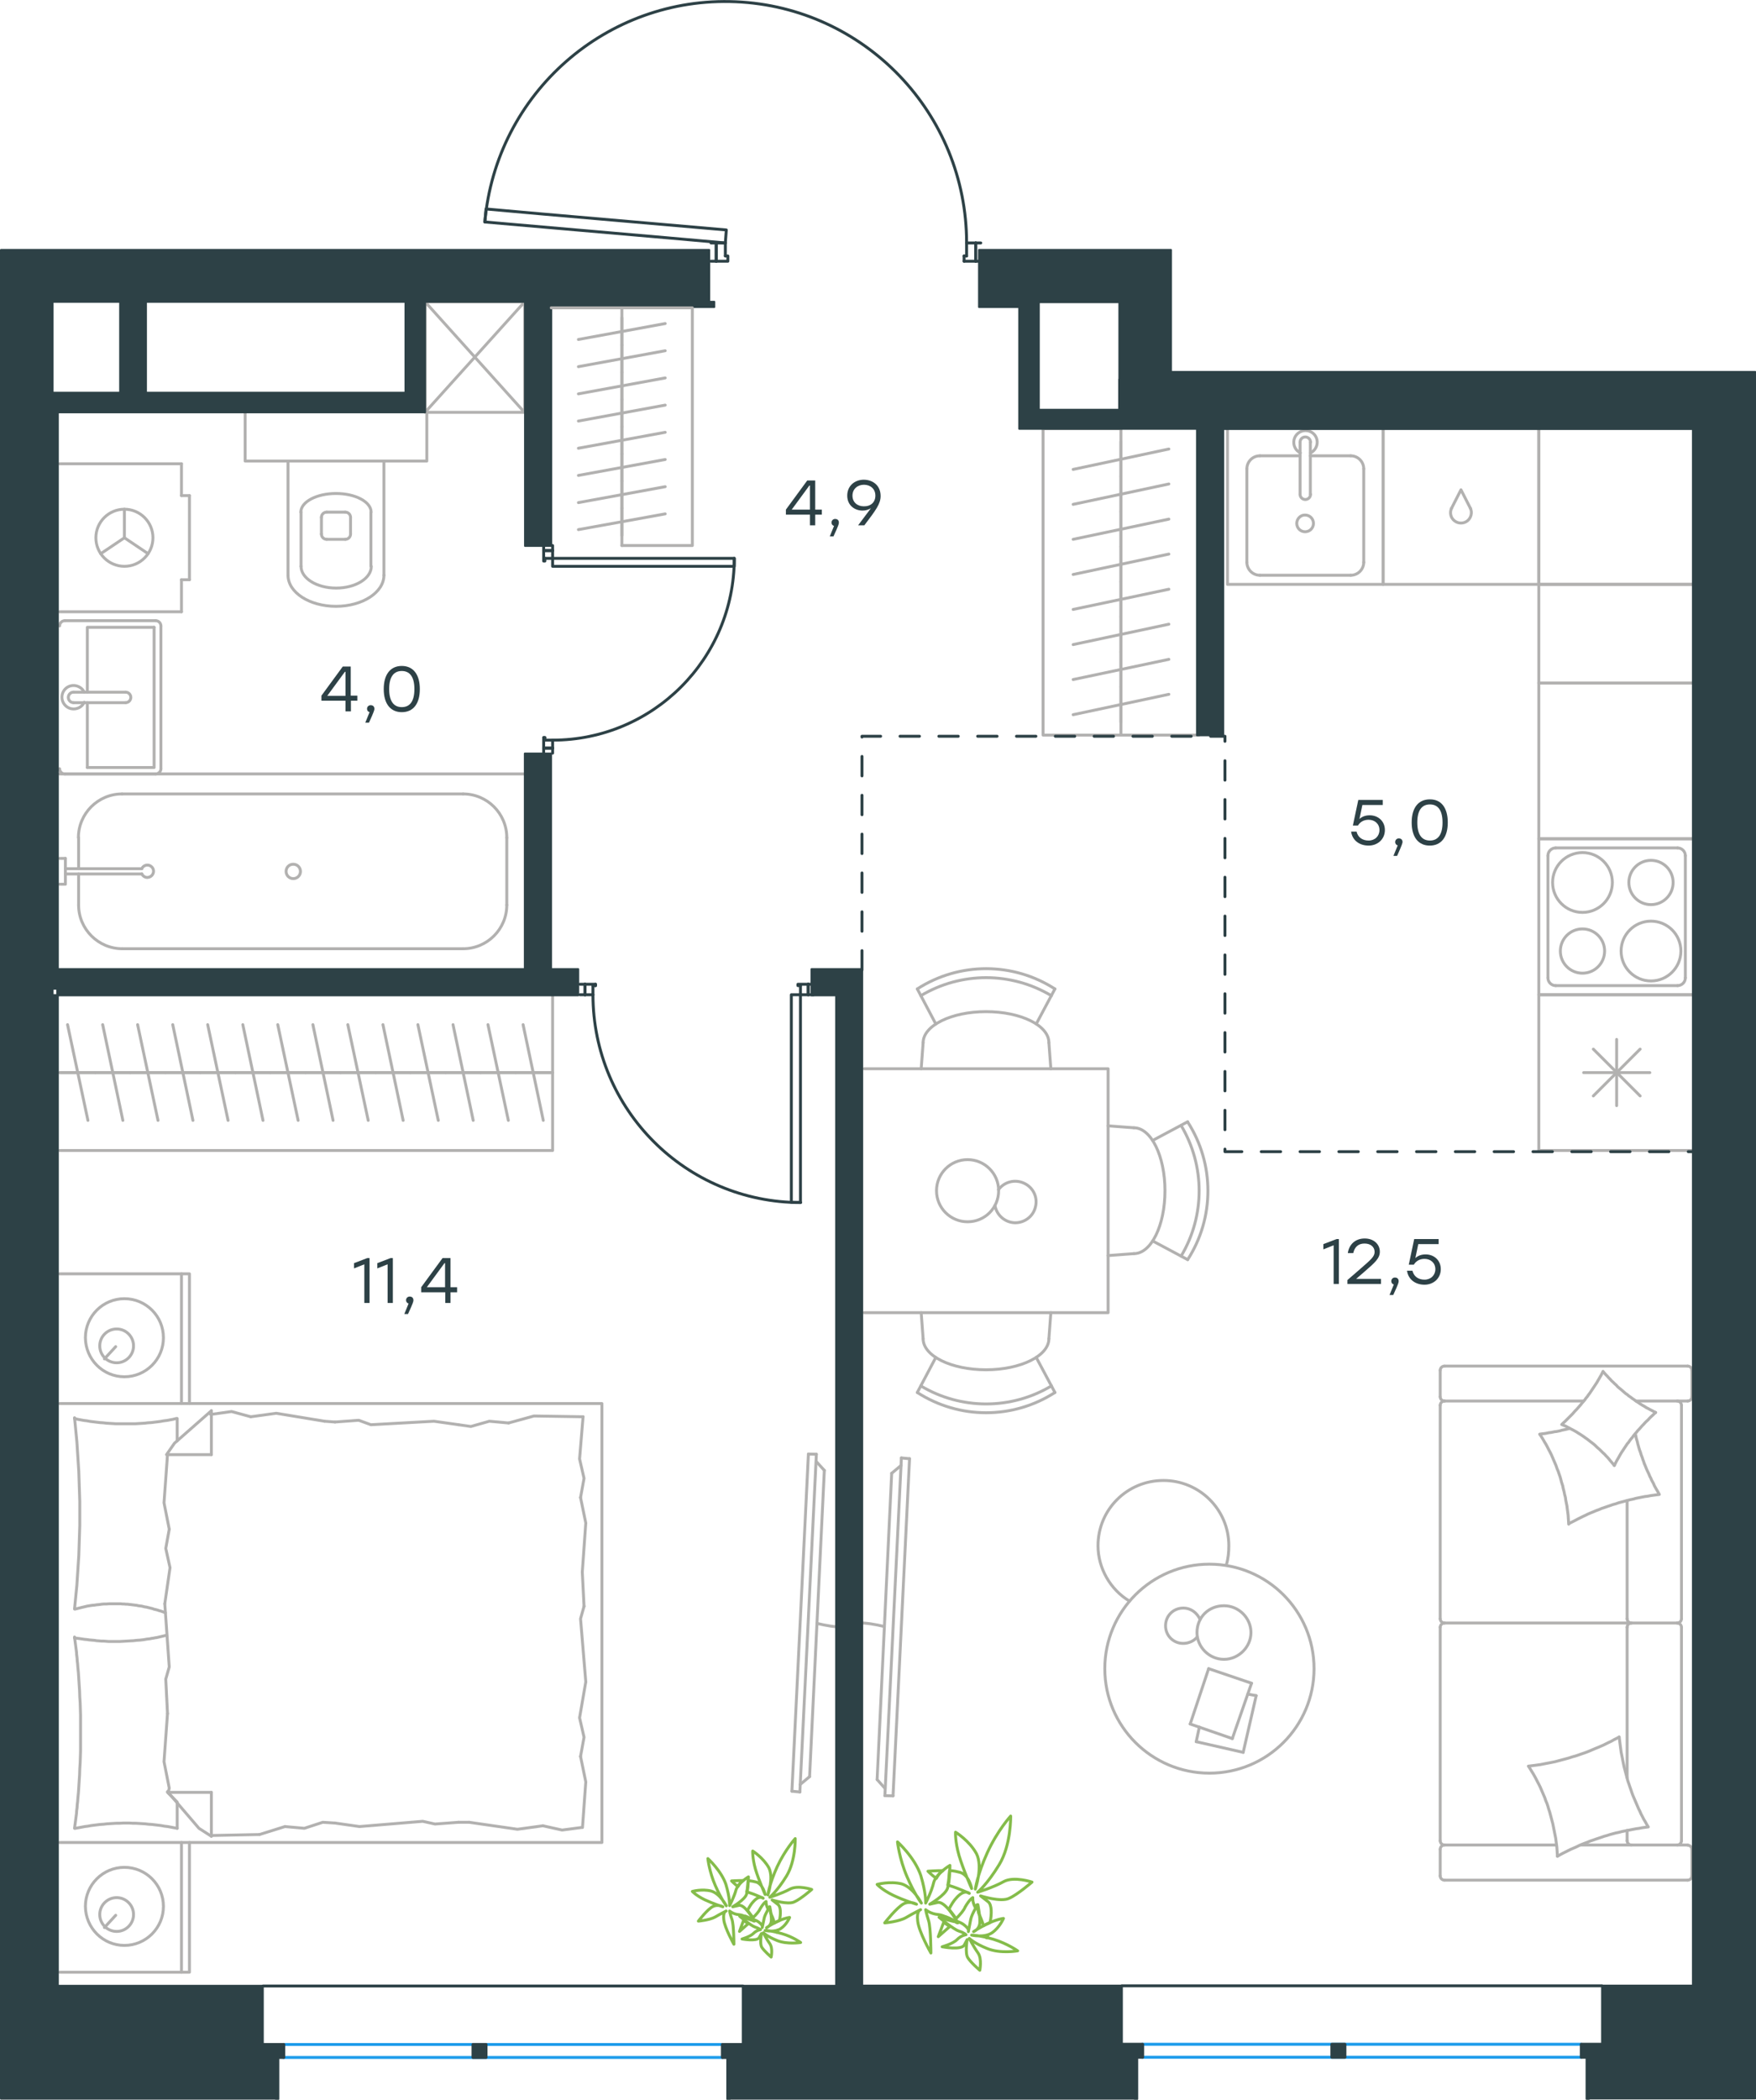 <?xml version="1.0" encoding="utf-8"?>
<!-- Generator: Adobe Illustrator 26.5.0, SVG Export Plug-In . SVG Version: 6.00 Build 0)  -->
<svg version="1.1" id="Слой_1" xmlns="http://www.w3.org/2000/svg" xmlns:xlink="http://www.w3.org/1999/xlink" x="0px" y="0px"
	 viewBox="0 0 904.7 1081.2" style="enable-background:new 0 0 904.7 1081.2;" xml:space="preserve">
<style type="text/css">
	.st0{fill:none;stroke:#B2B1B0;stroke-width:1.5;stroke-linecap:round;stroke-linejoin:round;stroke-miterlimit:22.926;}
	.st1{fill:none;stroke:#2D4146;stroke-width:1.5;stroke-linecap:round;stroke-linejoin:round;stroke-miterlimit:22.926;}
	
		.st2{fill:none;stroke:#2D4146;stroke-width:1.5;stroke-linecap:round;stroke-linejoin:round;stroke-miterlimit:22.926;stroke-dasharray:10,10,0,0,0,0;}
	.st3{fill:none;stroke:#1D9CEB;stroke-width:1.5;stroke-linecap:round;stroke-linejoin:round;stroke-miterlimit:22.926;}
	
		.st4{fill-rule:evenodd;clip-rule:evenodd;fill:#2D4146;stroke:#2D4146;stroke-linecap:round;stroke-linejoin:round;stroke-miterlimit:10;}
	.st5{fill:#2D4146;}
	.st6{fill:none;stroke:#84BC4A;stroke-width:1.5;stroke-linecap:round;stroke-linejoin:round;stroke-miterlimit:22.926;}
</style>
<g>
	<path class="st0" d="M455.6,837.5c-4.6-1.1-9.2-1.9-13.7-1.9"/>
	<line class="st0" x1="464.4" y1="750.7" x2="455.9" y2="924.6"/>
	<line class="st0" x1="460.1" y1="924.7" x2="468.6" y2="751.1"/>
	<line class="st0" x1="468.6" y1="751.1" x2="464.4" y2="750.7"/>
	<line class="st0" x1="451.9" y1="916.3" x2="459.4" y2="758.6"/>
	<line class="st0" x1="456" y1="920.9" x2="451.9" y2="916.3"/>
	<line class="st0" x1="459.4" y1="758.6" x2="464.3" y2="754.5"/>
	<line class="st0" x1="460.1" y1="924.7" x2="455.9" y2="924.6"/>
</g>
<g>
	<path class="st0" d="M420.9,835.9c4.6,1.1,9.2,1.9,13.7,1.9"/>
	<line class="st0" x1="412.1" y1="922.7" x2="420.6" y2="748.8"/>
	<line class="st0" x1="416.5" y1="748.7" x2="408" y2="922.3"/>
	<line class="st0" x1="408" y1="922.3" x2="412.1" y2="922.7"/>
	<line class="st0" x1="424.7" y1="757.1" x2="417.1" y2="914.8"/>
	<line class="st0" x1="420.5" y1="752.5" x2="424.7" y2="757.1"/>
	<line class="st0" x1="417.1" y1="914.8" x2="412.2" y2="918.9"/>
	<line class="st0" x1="416.5" y1="748.7" x2="420.6" y2="748.8"/>
</g>
<polyline class="st0" points="792.8,220.7 792.8,300.9 873,300.9 "/>
<line class="st0" x1="649.1" y1="234.7" x2="669.8" y2="234.7"/>
<path class="st0" d="M668.1,269.5c0,2.4,1.9,4.3,4.3,4.3c2.4,0,4.3-1.9,4.3-4.3c0-2.4-1.9-4.3-4.3-4.3
	C670.1,265.1,668.1,267.1,668.1,269.5"/>
<path class="st0" d="M669.8,254.5c0,1.5,1.2,2.7,2.7,2.7c1.5,0,2.7-1.2,2.7-2.7"/>
<line class="st0" x1="669.8" y1="227.7" x2="669.8" y2="254.5"/>
<path class="st0" d="M675.2,227.7c0-1.5-1.2-2.7-2.7-2.7c-1.5,0-2.7,1.2-2.7,2.7"/>
<line class="st0" x1="675.1" y1="227.7" x2="675.1" y2="254.5"/>
<path class="st0" d="M675.2,233.2c2.5-1.2,3.9-4.1,3.3-6.8c-0.6-2.8-3.1-4.7-5.9-4.7c-2.8,0-5.3,2-5.9,4.7c-0.6,2.8,0.7,5.6,3.3,6.8
	"/>
<path class="st0" d="M649.1,234.7c-3.7,0-6.7,3-6.7,6.7"/>
<path class="st0" d="M702.6,241.4c0-3.7-3-6.7-6.7-6.7"/>
<path class="st0" d="M642.4,289.5c0,3.7,3,6.7,6.7,6.7"/>
<path class="st0" d="M695.9,296.2c3.7,0,6.7-3,6.7-6.7"/>
<line class="st0" x1="642.4" y1="241.4" x2="642.4" y2="289.6"/>
<line class="st0" x1="649.1" y1="296.2" x2="695.9" y2="296.2"/>
<line class="st0" x1="702.6" y1="289.6" x2="702.6" y2="241.4"/>
<line class="st0" x1="695.9" y1="234.7" x2="675.1" y2="234.7"/>
<polyline class="st0" points="632.4,220.7 632.4,300.9 712.6,300.9 712.6,220.7 "/>
<path class="st0" d="M747.8,261.8c-1,2.2-0.4,4.9,1.6,6.4c1.9,1.5,4.7,1.5,6.6,0c1.9-1.5,2.6-4.2,1.6-6.4"/>
<polyline class="st0" points="747.8,261.8 752.7,252.2 757.6,261.8 "/>
<polyline class="st0" points="792.8,220.7 792.8,300.9 712.6,300.9 712.6,220.7 "/>
<path class="st0" d="M835.2,489.7c0,8.5,6.9,15.4,15.4,15.4c8.5,0,15.4-6.9,15.4-15.4c0-8.5-6.9-15.4-15.4-15.4
	C842.1,474.3,835.2,481.2,835.2,489.7"/>
<path class="st0" d="M803.9,489.7c0,6.3,5.1,11.4,11.4,11.4c6.3,0,11.4-5.1,11.4-11.4c0-6.3-5.1-11.4-11.4-11.4
	C809,478.3,803.9,483.4,803.9,489.7"/>
<path class="st0" d="M799.9,454.4c0,8.5,6.9,15.4,15.4,15.4c8.5,0,15.4-6.9,15.4-15.4c0-8.5-6.9-15.4-15.4-15.4
	C806.8,439,799.9,445.9,799.9,454.4"/>
<path class="st0" d="M839.2,454.4c0,6.3,5.1,11.4,11.4,11.4c6.3,0,11.4-5.1,11.4-11.4c0-6.3-5.1-11.4-11.4-11.4
	C844.3,443,839.2,448.1,839.2,454.4"/>
<path class="st0" d="M797.5,503.5c0,2.2,1.8,4,4,4"/>
<path class="st0" d="M864.3,507.5c2.2,0,4-1.8,4-4"/>
<path class="st0" d="M801.5,436.6c-2.2,0-4,1.8-4,4"/>
<path class="st0" d="M868.3,440.6c0-2.2-1.8-4-4-4"/>
<line class="st0" x1="801.5" y1="507.5" x2="864.3" y2="507.5"/>
<line class="st0" x1="797.5" y1="440.6" x2="797.5" y2="503.5"/>
<line class="st0" x1="864.3" y1="436.6" x2="801.5" y2="436.6"/>
<line class="st0" x1="868.3" y1="503.5" x2="868.3" y2="440.6"/>
<polyline class="st0" points="873,431.9 792.8,431.9 792.8,512.2 873,512.2 "/>
<line class="st0" x1="814.4" y1="950" x2="869.5" y2="950"/>
<line class="st0" x1="838.3" y1="837.9" x2="838.3" y2="915.4"/>
<line class="st0" x1="842.9" y1="721.4" x2="869.5" y2="721.4"/>
<polyline class="st0" points="853,727.3 852,726.8 851.1,726.3 850.1,725.8 849.2,725.3 848.2,724.8 847.3,724.2 846.4,723.7 
	845.4,723.1 844.5,722.5 843.6,721.9 842.7,721.3 841.9,720.7 841,720.1 840.1,719.4 839.2,718.8 838.4,718.1 837.5,717.5 
	836.7,716.8 835.9,716.1 835.1,715.4 834.2,714.7 833.4,714 832.7,713.2 831.9,712.5 831.1,711.7 830.3,711 829.6,710.2 
	828.8,709.4 828.1,708.6 827.3,707.8 826.6,707 825.9,706.2 "/>
<polyline class="st0" points="808.5,735.5 807.6,735.8 806.7,736 805.8,736.2 804.8,736.4 803.8,736.7 802.9,736.9 801.9,737.1 
	800.9,737.2 800,737.4 799,737.6 798,737.7 797.1,737.9 796.1,738.1 795.2,738.2 794.3,738.3 793.3,738.5 "/>
<polyline class="st0" points="831.7,754.6 832.2,753.6 832.7,752.6 833.2,751.7 833.8,750.7 834.3,749.8 834.8,748.9 835.4,747.9 
	836,747 836.6,746.1 837.2,745.2 837.8,744.3 838.4,743.4 839.1,742.6 839.7,741.7 840.4,740.8 841.1,740 841.7,739.1 842.4,738.3 
	843.1,737.5 843.8,736.6 844.6,735.8 845.3,735 846,734.2 846.8,733.4 847.5,732.6 848.3,731.8 849.1,731.1 849.8,730.3 
	850.6,729.5 851.4,728.8 852.2,728 853,727.3 "/>
<polyline class="st0" points="802.4,955.8 803.8,955 805.1,954.3 806.5,953.6 807.9,952.9 809.3,952.2 810.7,951.6 812.1,951 
	813.5,950.3 814.9,949.7 816.4,949.1 817.8,948.6 819.2,948 820.7,947.5 822.1,947 823.6,946.5 825.1,946 826.5,945.5 828,945.1 
	829.5,944.6 831,944.2 832.5,943.8 834,943.5 835.5,943.1 837,942.8 838.5,942.5 840,942.2 841.5,941.9 843.1,941.6 844.6,941.4 
	846.1,941.1 847.6,940.9 849.2,940.7 848.4,939.4 847.7,938.1 846.9,936.8 846.2,935.4 845.5,934.1 844.9,932.7 844.2,931.3 
	843.6,929.9 843,928.5 842.4,927.1 841.8,925.7 841.2,924.3 840.7,922.9 840.2,921.4 839.7,920 839.2,918.5 838.7,917.1 
	838.3,915.6 837.9,914.1 837.5,912.6 837.1,911.1 836.7,909.6 836.4,908.1 836.1,906.6 835.8,905.1 835.5,903.6 835.2,902.1 
	835,900.5 834.8,899 834.6,897.5 834.4,895.9 834.2,894.4 "/>
<polyline class="st0" points="793.3,738.5 794.1,739.7 794.9,741 795.7,742.4 796.5,743.7 797.2,745 797.9,746.4 798.6,747.7 
	799.3,749.1 799.9,750.5 800.5,751.9 801.1,753.3 801.7,754.7 802.2,756.2 802.8,757.6 803.3,759.1 803.8,760.5 804.2,762 
	804.6,763.5 805.1,765 805.4,766.5 805.8,768 806.1,769.5 806.5,771 806.7,772.5 807,774 807.3,775.5 807.5,777.1 807.7,778.6 
	807.9,780.1 808,781.7 808.1,783.2 808.2,784.8 "/>
<polyline class="st0" points="808.5,784.4 809.9,783.7 811.3,783 812.6,782.3 814,781.6 815.4,780.9 816.7,780.3 818.1,779.6 
	819.5,779 821,778.4 822.4,777.8 823.8,777.3 825.2,776.7 826.7,776.2 828.1,775.7 829.6,775.2 831,774.7 832.5,774.3 833.9,773.8 
	835.4,773.4 836.9,773 838.4,772.6 839.9,772.2 841.4,771.9 842.8,771.5 844.3,771.2 845.8,770.9 847.3,770.6 848.9,770.4 
	850.4,770.1 851.9,769.9 853.4,769.7 854.9,769.5 854.4,768.6 853.9,767.7 853.3,766.7 852.8,765.8 852.3,764.9 851.9,763.9 
	851.4,763 850.9,762.1 850.5,761.1 850,760.2 849.6,759.2 849.2,758.3 848.7,757.3 848.3,756.4 847.9,755.4 847.5,754.4 
	847.1,753.5 846.8,752.5 846.4,751.5 846.1,750.5 845.7,749.5 845.4,748.6 845.1,747.6 844.7,746.6 844.4,745.6 844.1,744.5 
	843.8,743.5 843.6,742.5 843.3,741.5 843,740.5 842.8,739.4 842.5,738.4 "/>
<polyline class="st0" points="787.5,909.4 788.3,910.7 789.1,912 789.9,913.3 790.7,914.7 791.4,916 792.1,917.4 792.8,918.7 
	793.5,920.1 794.1,921.5 794.7,922.9 795.3,924.3 795.9,925.7 796.4,927.2 797,928.6 797.5,930.1 797.9,931.5 798.4,933 
	798.8,934.5 799.2,936 799.6,937.5 800,939 800.3,940.5 800.6,942 800.9,943.5 801.2,945 801.5,946.5 801.7,948.1 801.9,949.6 
	802.1,951.2 802.2,952.7 802.3,954.2 802.4,955.8 "/>
<polyline class="st0" points="825.9,706.2 825.4,707.1 824.9,708.1 824.3,709.1 823.8,710 823.2,711 822.7,711.9 822.1,712.8 
	821.5,713.7 820.9,714.6 820.3,715.5 819.7,716.4 819.1,717.3 818.4,718.2 817.8,719.1 817.1,719.9 816.5,720.8 815.8,721.6 
	815.1,722.4 814.4,723.3 813.7,724.1 813,724.9 812.3,725.7 811.5,726.5 810.8,727.3 810.1,728.1 809.3,728.9 808.5,729.7 
	807.8,730.4 807,731.2 806.2,732 805.4,732.7 804.6,733.5 805.6,733.9 806.6,734.3 807.5,734.8 808.5,735.3 809.4,735.8 
	810.4,736.3 811.3,736.8 812.2,737.3 813.1,737.9 814.1,738.5 815,739.1 815.9,739.7 816.7,740.3 817.6,740.9 818.5,741.6 
	819.4,742.3 820.2,742.9 821.1,743.6 821.9,744.3 822.7,745.1 823.5,745.8 824.3,746.5 825.1,747.3 825.9,748.1 826.7,748.8 
	827.4,749.6 828.2,750.4 828.9,751.2 829.6,752.1 830.3,752.9 831,753.7 831.7,754.6 "/>
<polyline class="st0" points="834.2,894.4 832.9,895.1 831.5,895.8 830.1,896.6 828.8,897.2 827.4,897.9 826,898.6 824.6,899.2 
	823.2,899.8 821.7,900.4 820.3,901 818.9,901.6 817.4,902.2 816,902.7 814.5,903.2 813.1,903.7 811.6,904.2 810.1,904.6 
	808.6,905.1 807.2,905.5 805.7,905.9 804.2,906.3 802.7,906.7 801.2,907.1 799.7,907.4 798.2,907.7 796.6,908 795.1,908.3 
	793.6,908.6 792.1,908.8 790.6,909 789,909.2 787.5,909.4 "/>
<path class="st0" d="M838.3,833.5c0,1.2,1,2.2,2.2,2.2"/>
<line class="st0" x1="838.3" y1="833.5" x2="838.3" y2="772.7"/>
<path class="st0" d="M838.3,947.8c0,1.2,1,2.2,2.2,2.2"/>
<path class="st0" d="M840.5,835.7c-1.2,0-2.2,1-2.2,2.2"/>
<line class="st0" x1="838.3" y1="942.5" x2="838.3" y2="947.8"/>
<path class="st0" d="M866.3,723.6c0-1.2-1-2.2-2.2-2.2"/>
<path class="st0" d="M744.2,721.4c-1.2,0-2.2,1-2.2,2.2"/>
<path class="st0" d="M864.1,835.7c1.2,0,2.2-1,2.2-2.2"/>
<path class="st0" d="M742,833.5c0,1.2,1,2.2,2.2,2.2"/>
<line class="st0" x1="866.3" y1="833.5" x2="866.3" y2="723.6"/>
<line class="st0" x1="742" y1="723.6" x2="742" y2="833.5"/>
<path class="st0" d="M864.1,950c1.2,0,2.2-1,2.2-2.2"/>
<path class="st0" d="M742,947.8c0,1.2,1,2.2,2.2,2.2"/>
<path class="st0" d="M871.7,952.3c0-1.2-1-2.2-2.2-2.2"/>
<path class="st0" d="M866.3,837.9c0-1.2-1-2.2-2.2-2.2"/>
<path class="st0" d="M744.2,835.7c-1.2,0-2.2,1-2.2,2.2"/>
<path class="st0" d="M744.2,703.4c-1.2,0-2.2,1-2.2,2.2"/>
<path class="st0" d="M742,719.2c0,1.2,1,2.2,2.2,2.2"/>
<path class="st0" d="M871.7,705.6c0-1.2-1-2.2-2.2-2.2"/>
<path class="st0" d="M869.5,721.4c1.2,0,2.2-1,2.2-2.2"/>
<path class="st0" d="M869.5,968.1c1.2,0,2.2-1,2.2-2.2"/>
<path class="st0" d="M744.2,950c-1.2,0-2.2,1-2.2,2.2"/>
<path class="st0" d="M742,965.9c0,1.2,1,2.2,2.2,2.2"/>
<line class="st0" x1="866.3" y1="837.9" x2="866.3" y2="947.8"/>
<line class="st0" x1="744.2" y1="835.7" x2="864.1" y2="835.7"/>
<line class="st0" x1="742" y1="947.8" x2="742" y2="837.9"/>
<line class="st0" x1="869.5" y1="703.4" x2="744.2" y2="703.4"/>
<line class="st0" x1="742" y1="705.6" x2="742" y2="719.2"/>
<line class="st0" x1="744.2" y1="721.4" x2="815.7" y2="721.4"/>
<line class="st0" x1="871.7" y1="719.2" x2="871.7" y2="705.6"/>
<line class="st0" x1="801.7" y1="950" x2="744.2" y2="950"/>
<line class="st0" x1="742" y1="952.3" x2="742" y2="965.9"/>
<line class="st0" x1="744.2" y1="968.1" x2="869.5" y2="968.1"/>
<line class="st0" x1="871.7" y1="965.9" x2="871.7" y2="952.3"/>
<line class="st0" x1="108.9" y1="945.1" x2="133.7" y2="944.6"/>
<polyline class="st0" points="86.3,882.3 84.5,907.1 87.2,920.7 86.7,922.9 "/>
<polyline class="st0" points="86.3,749 84.5,773.8 87.2,787.4 "/>
<polyline class="st0" points="84.9,825.8 87.2,858.3 85.4,864.6 "/>
<polyline class="st0" points="87.2,787.4 85.4,797.3 87.6,807.2 84.9,825.8 "/>
<line class="st0" x1="85.4" y1="864.6" x2="86.3" y2="882.3"/>
<polyline class="st0" points="91.3,941.4 89.6,941.1 88,940.8 86.4,940.5 84.7,940.3 83.1,940 81.5,939.8 79.8,939.6 78.1,939.4 
	76.5,939.3 74.8,939.1 73.2,939 71.6,938.9 69.9,938.8 68.3,938.8 66.7,938.7 65,938.7 63.4,938.7 61.7,938.8 60,938.8 58.3,938.9 
	56.7,939 55.1,939.1 53.4,939.3 51.8,939.4 50.1,939.6 48.5,939.8 46.9,940 45.3,940.3 43.7,940.5 42.1,940.8 40.5,941.1 
	38.8,941.4 "/>
<polyline class="st0" points="38.4,941.4 38.6,939.9 38.8,938.4 39,936.9 39.2,935.3 39.4,933.8 39.5,932.3 39.7,930.8 39.8,929.2 
	40,927.7 40.1,926.2 40.4,923.1 40.6,920.1 40.8,917 41,913.9 41.1,910.8 41.3,907.7 41.4,904.7 41.5,901.6 41.5,898.4 41.5,895.3 
	41.5,892.2 41.5,889.1 41.5,886.1 41.5,883 41.4,879.9 41.3,876.8 41.1,873.8 41,870.7 40.8,867.6 40.6,864.5 40.4,861.4 
	40.1,858.3 40,856.8 39.8,855.2 39.7,853.7 39.5,852.1 39.4,850.6 39.2,849.1 39,847.5 38.8,846 38.6,844.5 38.4,842.9 "/>
<polyline class="st0" points="167.2,731.8 142.3,727.7 129.2,729.5 "/>
<polyline class="st0" points="129.2,729.5 119.3,726.8 109.3,728.2 108.4,728.2 "/>
<line class="st0" x1="172.6" y1="732.2" x2="167.2" y2="731.8"/>
<polyline class="st0" points="236.3,733.6 223.6,731.8 191.1,733.6 184.8,731.3 172.6,732.2 "/>
<polyline class="st0" points="300.4,729.5 275.1,729.1 262,732.7 "/>
<polyline class="st0" points="262,732.7 252.1,731.8 242.6,734.5 236.3,733.6 "/>
<polyline class="st0" points="241.7,938.3 266.6,941.9 279.7,940.1 "/>
<polyline class="st0" points="279.7,940.1 289.6,942.3 299.5,941 "/>
<line class="st0" x1="236.3" y1="938.3" x2="241.7" y2="938.3"/>
<polyline class="st0" points="172.6,938.7 185.2,940.5 217.8,937.8 224.1,939.2 236.3,938.3 "/>
<line class="st0" x1="133.7" y1="944.6" x2="146.8" y2="940.5"/>
<polyline class="st0" points="146.8,940.5 156.8,941.4 166.3,938.3 172.6,938.7 "/>
<polyline class="st0" points="38.4,843.4 40.9,843.7 43.5,844.1 44.7,844.2 46,844.4 47.2,844.5 48.5,844.6 49.7,844.8 51,844.9 
	52.2,845 53.4,845 54.7,845.1 55.9,845.2 57.1,845.2 58.3,845.2 60,845.2 61.8,845.2 63.6,845.1 65.3,845 67,844.9 68.8,844.8 
	70.5,844.6 72.2,844.5 73.9,844.3 75.6,844 77.3,843.8 78.2,843.6 79,843.5 79.9,843.3 80.7,843.2 81.6,843 82.4,842.8 83.3,842.6 
	84.1,842.4 85,842.2 85.8,842 "/>
<polyline class="st0" points="38.4,730.4 40,730.8 41.6,731.1 43.3,731.4 44.9,731.6 46.5,731.9 48.2,732.1 49.8,732.3 51.5,732.5 
	53.1,732.6 54.8,732.8 56.4,732.9 58.1,733 59.7,733.1 61.4,733.1 63,733.1 64.6,733.1 66.3,733.1 68,733.1 69.6,733.1 71.3,733 
	72.9,732.9 74.6,732.8 76.2,732.6 77.9,732.5 79.5,732.3 81.1,732.1 82.7,731.9 84.3,731.6 86,731.4 87.6,731.1 89.2,730.8 
	90.8,730.4 "/>
<polyline class="st0" points="85.2,830.4 84.4,830.1 83.6,829.8 82.7,829.5 81.9,829.3 81.1,829 80.3,828.8 79.4,828.6 78.6,828.3 
	77.8,828.1 77,827.9 76.2,827.7 75.4,827.5 74.6,827.4 73.8,827.2 73,827 72.2,826.9 71.3,826.8 70.5,826.6 69.7,826.5 68.9,826.4 
	68.1,826.3 67.3,826.2 66.4,826.1 65.6,826 64.8,826 63.9,825.9 63.1,825.9 62.2,825.8 61.4,825.8 60.5,825.8 59.6,825.8 
	58.7,825.8 57.4,825.8 56.2,825.8 54.9,825.9 53.6,825.9 52.4,826 51.1,826.2 49.9,826.3 48.6,826.5 47.4,826.6 46.1,826.8 
	44.9,827 43.7,827.3 42.4,827.6 41.2,827.9 40,828.2 38.8,828.5 "/>
<polyline class="st0" points="38.4,828.5 38.7,825.4 39,822.4 39.3,819.3 39.6,816.3 39.8,813.2 40,810.2 40.2,807.1 40.4,804 
	40.6,801 40.7,797.9 40.8,794.8 40.9,791.7 41,788.6 41.1,785.5 41.1,782.4 41.1,779.2 41.1,776.2 41.1,773.1 41,770 40.9,767 
	40.8,763.9 40.7,760.8 40.6,757.7 40.4,754.6 40.2,751.5 40,748.4 39.8,745.3 39.6,742.3 39.3,739.2 39,736.1 38.7,733 38.4,730 "/>
<polyline class="st0" points="300,809.5 301.8,784.2 299.1,771.1 "/>
<polyline class="st0" points="299.1,771.1 300.9,761.2 298.6,751.2 300.4,729.5 "/>
<polyline class="st0" points="300.1,941 301.8,917.5 299.1,904.4 "/>
<polyline class="st0" points="301.8,866 299.1,833.5 300.9,827.1 "/>
<polyline class="st0" points="299.1,904.4 300.9,894.5 298.6,884.5 301.8,866 "/>
<line class="st0" x1="300.9" y1="827.1" x2="300" y2="809.5"/>
<line class="st0" x1="108.9" y1="726.4" x2="108.9" y2="749"/>
<polyline class="st0" points="86.3,922.5 102.5,941.4 108.9,945.5 "/>
<line class="st0" x1="86.3" y1="749" x2="108.9" y2="749"/>
<line class="st0" x1="91.3" y1="941.4" x2="91.3" y2="928.3"/>
<polyline class="st0" points="108.9,726.4 89.9,743.1 85.8,749 "/>
<line class="st0" x1="108.9" y1="945.5" x2="108.9" y2="922.9"/>
<polyline class="st0" points="91.3,927.9 86.3,922.9 108.9,922.9 "/>
<line class="st0" x1="91.3" y1="741.9" x2="91.3" y2="730.4"/>
<line class="st0" x1="59.6" y1="986.2" x2="53.8" y2="992.5"/>
<path class="st0" d="M60.1,994.5c4.8,0,8.7-3.9,8.7-8.7c0-4.8-3.9-8.7-8.7-8.7c-4.8,0-8.7,3.9-8.7,8.7
	C51.4,990.6,55.3,994.5,60.1,994.5"/>
<path class="st0" d="M64.1,1001.7c11.1,0,20.1-9,20.1-20.1c0-11.1-9-20.1-20.1-20.1c-11.1,0-20.1,9-20.1,20.1
	C44.1,992.8,53.1,1001.7,64.1,1001.7"/>
<line class="st0" x1="59.6" y1="693.4" x2="53.8" y2="699.7"/>
<path class="st0" d="M60.1,701.7c4.8,0,8.7-3.9,8.7-8.7c0-4.8-3.9-8.7-8.7-8.7c-4.8,0-8.7,3.9-8.7,8.7
	C51.4,697.8,55.3,701.7,60.1,701.7"/>
<path class="st0" d="M64.1,708.9c11.1,0,20.1-9,20.1-20.1c0-11.1-9-20.1-20.1-20.1c-11.1,0-20.1,9-20.1,20.1
	C44.1,700,53.1,708.9,64.1,708.9"/>
<line class="st0" x1="93.5" y1="948.7" x2="93.5" y2="1015.5"/>
<line class="st0" x1="93.5" y1="655.9" x2="93.5" y2="722.7"/>
<polyline class="st0" points="30.7,1015.5 97.6,1015.5 97.6,948.7 "/>
<polyline class="st0" points="30.7,655.9 97.6,655.9 97.6,722.7 "/>
<polyline class="st0" points="30.7,948.7 310.1,948.7 310.1,722.7 30.7,722.7 "/>
<line class="st0" x1="283.7" y1="552.3" x2="265.7" y2="552.3"/>
<line class="st0" x1="269.5" y1="527.6" x2="279.9" y2="576.9"/>
<line class="st0" x1="265.7" y1="552.3" x2="247.6" y2="552.3"/>
<line class="st0" x1="251.4" y1="527.6" x2="261.9" y2="576.9"/>
<line class="st0" x1="247.6" y1="552.3" x2="229.6" y2="552.3"/>
<line class="st0" x1="233.4" y1="527.6" x2="243.8" y2="576.9"/>
<line class="st0" x1="229.6" y1="552.3" x2="211.5" y2="552.3"/>
<line class="st0" x1="215.3" y1="527.6" x2="225.8" y2="576.9"/>
<line class="st0" x1="211.5" y1="552.3" x2="193.5" y2="552.3"/>
<line class="st0" x1="197.3" y1="527.6" x2="207.7" y2="576.9"/>
<line class="st0" x1="193.5" y1="552.3" x2="175.4" y2="552.3"/>
<line class="st0" x1="179.2" y1="527.6" x2="189.7" y2="576.9"/>
<line class="st0" x1="175.4" y1="552.3" x2="157.4" y2="552.3"/>
<line class="st0" x1="161.2" y1="527.6" x2="171.6" y2="576.9"/>
<line class="st0" x1="157.4" y1="552.3" x2="139.3" y2="552.3"/>
<line class="st0" x1="143.1" y1="527.6" x2="153.6" y2="576.9"/>
<line class="st0" x1="284.7" y1="552.3" x2="30.7" y2="552.3"/>
<line class="st0" x1="139.3" y1="552.3" x2="121.3" y2="552.3"/>
<line class="st0" x1="125.1" y1="527.6" x2="135.5" y2="576.9"/>
<line class="st0" x1="121.3" y1="552.3" x2="103.2" y2="552.3"/>
<line class="st0" x1="107" y1="527.6" x2="117.5" y2="576.9"/>
<line class="st0" x1="103.2" y1="552.3" x2="85.2" y2="552.3"/>
<line class="st0" x1="89" y1="527.6" x2="99.4" y2="576.9"/>
<line class="st0" x1="85.2" y1="552.3" x2="67.1" y2="552.3"/>
<line class="st0" x1="70.9" y1="527.6" x2="81.4" y2="576.9"/>
<line class="st0" x1="67.1" y1="552.3" x2="49.1" y2="552.3"/>
<line class="st0" x1="52.9" y1="527.6" x2="63.3" y2="576.9"/>
<line class="st0" x1="49.1" y1="552.3" x2="31" y2="552.3"/>
<line class="st0" x1="34.8" y1="527.6" x2="45.3" y2="576.9"/>
<polyline class="st0" points="30.7,592.4 284.7,592.4 284.7,512.2 "/>
<line class="st0" x1="40.5" y1="466" x2="40.5" y2="450"/>
<path class="st0" d="M73.1,450c0.6,1.3,2.1,2.1,3.5,1.7c1.4-0.3,2.5-1.6,2.5-3.1c0-1.5-1-2.7-2.5-3.1c-1.4-0.3-2.9,0.4-3.5,1.7"/>
<line class="st0" x1="33.7" y1="450" x2="73.1" y2="450"/>
<line class="st0" x1="33.7" y1="447.3" x2="73.1" y2="447.3"/>
<line class="st0" x1="33.7" y1="442" x2="30.7" y2="442"/>
<polyline class="st0" points="33.7,442 33.7,455.3 30.7,455.3 "/>
<path class="st0" d="M147.4,448.7c0,2,1.6,3.7,3.7,3.7c2,0,3.7-1.6,3.7-3.7c0-2-1.6-3.7-3.7-3.7C149,445,147.4,446.6,147.4,448.7"/>
<path class="st0" d="M40.5,466c0,12.4,10.1,22.5,22.5,22.5"/>
<path class="st0" d="M62.9,408.8c-12.4,0-22.5,10.1-22.5,22.5"/>
<path class="st0" d="M238.6,488.5c12.4,0,22.5-10.1,22.5-22.5"/>
<path class="st0" d="M261.1,431.3c0-12.4-10.1-22.5-22.5-22.5"/>
<line class="st0" x1="40.5" y1="431.3" x2="40.5" y2="447.3"/>
<line class="st0" x1="62.9" y1="488.5" x2="238.6" y2="488.5"/>
<line class="st0" x1="261.1" y1="466" x2="261.1" y2="431.3"/>
<line class="st0" x1="238.6" y1="408.8" x2="62.9" y2="408.8"/>
<line class="st0" x1="271.4" y1="398.5" x2="30.7" y2="398.5"/>
<line class="st0" x1="45" y1="361.8" x2="45" y2="395.2"/>
<polyline class="st0" points="45,356.4 45,323 79.4,323 "/>
<polyline class="st0" points="79.4,323 79.4,395.2 45,395.2 "/>
<path class="st0" d="M80.2,398.5c1.5,0,2.7-1.2,2.7-2.7"/>
<path class="st0" d="M82.9,322.3c0-1.5-1.2-2.7-2.7-2.7"/>
<path class="st0" d="M30.7,395.8c0,1.5,1.2,2.7,2.7,2.7"/>
<path class="st0" d="M33.4,319.6c-1.5,0-2.7,1.2-2.7,2.7"/>
<path class="st0" d="M64.7,361.8c1.5,0,2.7-1.2,2.7-2.7c0-1.5-1.2-2.7-2.7-2.7"/>
<line class="st0" x1="37.9" y1="361.8" x2="64.7" y2="361.8"/>
<path class="st0" d="M37.9,356.4c-1.5,0-2.7,1.2-2.7,2.7c0,1.5,1.2,2.7,2.7,2.7"/>
<line class="st0" x1="37.9" y1="356.4" x2="64.7" y2="356.4"/>
<path class="st0" d="M43.4,356.4c-1.2-2.5-4.1-3.9-6.8-3.3c-2.8,0.6-4.7,3.1-4.7,5.9c0,2.8,2,5.3,4.7,5.9c2.8,0.6,5.6-0.7,6.8-3.3"
	/>
<line class="st0" x1="33.4" y1="398.5" x2="80.2" y2="398.5"/>
<line class="st0" x1="82.9" y1="395.8" x2="82.9" y2="322.3"/>
<line class="st0" x1="80.2" y1="319.6" x2="33.4" y2="319.6"/>
<line class="st0" x1="93.5" y1="298.5" x2="97.6" y2="298.5"/>
<line class="st0" x1="93.5" y1="255.2" x2="97.6" y2="255.2"/>
<line class="st0" x1="93.5" y1="315" x2="93.5" y2="298.5"/>
<line class="st0" x1="93.5" y1="238.8" x2="93.5" y2="255.2"/>
<polyline class="st0" points="51.9,285.1 64.1,276.9 76.3,285.1 "/>
<line class="st0" x1="64.1" y1="276.9" x2="64.1" y2="262.2"/>
<path class="st0" d="M64.1,291.6c8.1,0,14.7-6.6,14.7-14.7c0-8.1-6.6-14.7-14.7-14.7c-8.1,0-14.7,6.6-14.7,14.7
	C49.4,285,56,291.6,64.1,291.6"/>
<line class="st0" x1="30.7" y1="315" x2="93.5" y2="315"/>
<line class="st0" x1="97.6" y1="298.5" x2="97.6" y2="255.2"/>
<line class="st0" x1="93.5" y1="238.8" x2="30.7" y2="238.8"/>
<line class="st0" x1="577.5" y1="371.8" x2="577.5" y2="353.7"/>
<line class="st0" x1="602.2" y1="357.5" x2="552.9" y2="368"/>
<line class="st0" x1="577.5" y1="353.7" x2="577.5" y2="335.7"/>
<line class="st0" x1="602.2" y1="339.5" x2="552.9" y2="349.9"/>
<line class="st0" x1="577.5" y1="378.5" x2="577.5" y2="220.7"/>
<line class="st0" x1="577.5" y1="335.7" x2="577.5" y2="317.6"/>
<line class="st0" x1="602.2" y1="321.4" x2="552.9" y2="331.9"/>
<line class="st0" x1="577.5" y1="317.6" x2="577.5" y2="299.6"/>
<line class="st0" x1="602.2" y1="303.4" x2="552.9" y2="313.8"/>
<line class="st0" x1="577.5" y1="299.6" x2="577.5" y2="281.5"/>
<line class="st0" x1="602.2" y1="285.3" x2="552.9" y2="295.8"/>
<line class="st0" x1="577.5" y1="281.5" x2="577.5" y2="263.5"/>
<line class="st0" x1="602.2" y1="267.3" x2="552.9" y2="277.7"/>
<line class="st0" x1="577.5" y1="263.5" x2="577.5" y2="245.4"/>
<line class="st0" x1="602.2" y1="249.2" x2="552.9" y2="259.7"/>
<line class="st0" x1="577.5" y1="245.4" x2="577.5" y2="227.4"/>
<line class="st0" x1="602.2" y1="231.2" x2="552.9" y2="241.7"/>
<polyline class="st0" points="577.5,220.7 537.4,220.7 537.4,378.5 617.7,378.5 "/>
<line class="st0" x1="820.9" y1="540.2" x2="845" y2="564.3"/>
<line class="st0" x1="820.9" y1="564.3" x2="845" y2="540.2"/>
<line class="st0" x1="832.9" y1="535.2" x2="832.9" y2="569.3"/>
<line class="st0" x1="815.9" y1="552.3" x2="850" y2="552.3"/>
<polyline class="st0" points="873,512.2 792.8,512.2 792.8,592.4 873,592.4 "/>
<path class="st0" d="M474.4,713.6c20.7,12.4,46.6,12.4,67.3,0"/>
<path class="st0" d="M472.6,717c21.6,13.9,49.3,13.9,70.9,0"/>
<line class="st0" x1="533.9" y1="699" x2="543.5" y2="717"/>
<line class="st0" x1="482.1" y1="699" x2="472.6" y2="717"/>
<line class="st0" x1="475.6" y1="689.3" x2="474.6" y2="675.9"/>
<line class="st0" x1="540.4" y1="689.3" x2="541.4" y2="675.9"/>
<path class="st0" d="M475.6,689.3c0,8.9,14.5,16,32.4,16c17.9,0,32.4-7.2,32.4-16"/>
<path class="st0" d="M608.5,646.8c12.4-20.7,12.4-46.6,0-67.3"/>
<path class="st0" d="M611.9,648.6c13.9-21.6,13.9-49.3,0-70.9"/>
<line class="st0" x1="593.9" y1="587.2" x2="611.9" y2="577.6"/>
<line class="st0" x1="593.9" y1="639" x2="611.9" y2="648.6"/>
<line class="st0" x1="584.2" y1="645.5" x2="570.9" y2="646.5"/>
<line class="st0" x1="584.2" y1="580.7" x2="570.9" y2="579.7"/>
<path class="st0" d="M584.2,645.5c8.9,0,16-14.5,16-32.4c0-17.9-7.2-32.4-16-32.4"/>
<path class="st0" d="M541.7,512.7c-20.7-12.4-46.6-12.4-67.3,0"/>
<path class="st0" d="M543.5,509.2c-21.6-13.9-49.3-13.9-70.9,0"/>
<line class="st0" x1="482.1" y1="527.2" x2="472.6" y2="509.2"/>
<line class="st0" x1="533.9" y1="527.2" x2="543.5" y2="509.2"/>
<line class="st0" x1="540.4" y1="536.9" x2="541.4" y2="550.3"/>
<line class="st0" x1="475.6" y1="536.9" x2="474.6" y2="550.3"/>
<path class="st0" d="M540.4,536.9c0-8.9-14.5-16-32.4-16c-17.9,0-32.4,7.2-32.4,16"/>
<path class="st0" d="M512.6,620.7c0.9,5,5.1,8.7,10.2,8.9c5.1,0.1,9.6-3.3,10.7-8.3c1.2-5-1.3-10-6-12.1c-4.6-2.1-10.1-0.7-13.1,3.4
	"/>
<path class="st0" d="M514.5,613.1c0-8.9-7.2-16-16-16c-8.9,0-16,7.2-16,16c0,8.9,7.2,16,16,16C507.4,629.1,514.5,622,514.5,613.1"/>
<polyline class="st0" points="445.2,550.3 570.9,550.3 570.9,675.9 445.2,675.9 "/>
<path class="st0" d="M165.6,275c0,1.5,1.2,2.7,2.7,2.7"/>
<path class="st0" d="M177.9,277.7c1.5,0,2.7-1.2,2.7-2.7"/>
<path class="st0" d="M168.3,263.7c-1.5,0-2.7,1.2-2.7,2.7"/>
<path class="st0" d="M180.6,266.4c0-1.5-1.2-2.7-2.7-2.7"/>
<line class="st0" x1="165.6" y1="266.4" x2="165.6" y2="275"/>
<line class="st0" x1="168.3" y1="277.7" x2="177.9" y2="277.7"/>
<line class="st0" x1="180.6" y1="275" x2="180.6" y2="266.4"/>
<line class="st0" x1="177.9" y1="263.7" x2="168.3" y2="263.7"/>
<path class="st0" d="M191.2,263.7c0-5.3-8.1-9.6-18.1-9.6c-10,0-18.1,4.3-18.1,9.6"/>
<line class="st0" x1="155.1" y1="291.6" x2="155.1" y2="263.7"/>
<path class="st0" d="M155.1,291.6c0,6.2,8.1,11.2,18.1,11.2c10,0,18.1-5,18.1-11.2"/>
<line class="st0" x1="191.1" y1="291.6" x2="191.1" y2="263.7"/>
<path class="st0" d="M148.4,296.2c0,8.9,11.1,16,24.7,16c13.7,0,24.7-7.2,24.7-16"/>
<line class="st0" x1="148.4" y1="296.2" x2="148.4" y2="237.4"/>
<line class="st0" x1="197.8" y1="296.2" x2="197.8" y2="237.4"/>
<polyline class="st0" points="126.3,212 126.3,237.4 219.9,237.4 219.9,212 "/>
<polyline class="st0" points="873,351.7 792.8,351.7 792.8,431.9 873,431.9 "/>
<polyline class="st0" points="873,300.9 792.8,300.9 792.8,351.7 873,351.7 "/>
<line class="st1" x1="284.7" y1="385.2" x2="284.7" y2="387.8"/>
<polyline class="st1" points="284.7,280.9 284.7,283.5 284.7,287.5 "/>
<line class="st1" x1="284.7" y1="381.1" x2="284.7" y2="385.2"/>
<path class="st1" d="M284.7,381.1c51.7,0,93.6-41.9,93.6-93.6"/>
<line class="st1" x1="280.1" y1="385.2" x2="280.1" y2="379.8"/>
<line class="st1" x1="280.1" y1="283.5" x2="280.1" y2="280.9"/>
<line class="st1" x1="284.7" y1="287.5" x2="280.7" y2="287.5"/>
<polyline class="st1" points="280.1,283.5 280.1,288.9 280.7,288.9 280.7,287.5 "/>
<line class="st1" x1="280.7" y1="381.1" x2="280.7" y2="379.8"/>
<line class="st1" x1="280.1" y1="387.8" x2="280.1" y2="385.2"/>
<line class="st1" x1="284.7" y1="381.1" x2="280.7" y2="381.1"/>
<line class="st1" x1="280.7" y1="379.8" x2="280.1" y2="379.8"/>
<line class="st1" x1="284.7" y1="283.5" x2="280.1" y2="283.5"/>
<line class="st1" x1="284.7" y1="385.2" x2="280.1" y2="385.2"/>
<line class="st1" x1="284.7" y1="283.5" x2="280.1" y2="283.5"/>
<line class="st1" x1="284.7" y1="385.2" x2="280.1" y2="385.2"/>
<polygon class="st1" points="378.3,287.5 378.3,291.6 349,291.6 284.7,291.6 284.7,287.5 314.2,287.5 "/>
<line class="st1" x1="301.4" y1="512.2" x2="298.8" y2="512.2"/>
<polyline class="st1" points="419.1,512.2 416.4,512.2 412.4,512.2 "/>
<line class="st1" x1="305.5" y1="512.2" x2="301.4" y2="512.2"/>
<path class="st1" d="M305.5,512.2c0,59.1,47.9,107,107,107"/>
<line class="st1" x1="301.4" y1="506.8" x2="306.8" y2="506.8"/>
<line class="st1" x1="416.4" y1="506.8" x2="419.1" y2="506.8"/>
<line class="st1" x1="412.4" y1="512.2" x2="412.4" y2="507.5"/>
<polyline class="st1" points="416.4,506.8 411.1,506.8 411.1,507.5 412.4,507.5 "/>
<line class="st1" x1="305.5" y1="507.5" x2="306.8" y2="507.5"/>
<line class="st1" x1="298.8" y1="506.8" x2="301.4" y2="506.8"/>
<line class="st1" x1="305.5" y1="512.2" x2="305.5" y2="507.5"/>
<line class="st1" x1="306.8" y1="507.5" x2="306.8" y2="506.8"/>
<line class="st1" x1="416.4" y1="512.2" x2="416.4" y2="506.8"/>
<line class="st1" x1="301.4" y1="512.2" x2="301.4" y2="506.8"/>
<line class="st1" x1="416.4" y1="512.2" x2="416.4" y2="506.8"/>
<line class="st1" x1="301.4" y1="512.2" x2="301.4" y2="506.8"/>
<polygon class="st1" points="412.4,619.1 407.7,619.1 407.7,589.8 407.7,512.2 412.4,512.2 412.4,541.6 "/>
<line class="st1" x1="502.7" y1="125.1" x2="505.3" y2="125.1"/>
<polyline class="st1" points="366.3,125.1 369,125.1 373.7,125.1 "/>
<line class="st1" x1="498" y1="125.1" x2="502.7" y2="125.1"/>
<path class="st1" d="M498,125.1C498,58.5,445.6,3.8,379.1,0.9C312.6-2,255.6,48,249.8,114.3"/>
<line class="st1" x1="502.7" y1="134.5" x2="496.7" y2="134.5"/>
<line class="st1" x1="369" y1="134.5" x2="366.3" y2="134.5"/>
<line class="st1" x1="373.7" y1="125.1" x2="373.7" y2="131.8"/>
<polyline class="st1" points="369,134.5 375,134.5 375,131.8 373.7,131.8 "/>
<line class="st1" x1="498" y1="131.8" x2="496.7" y2="131.8"/>
<line class="st1" x1="505.3" y1="134.5" x2="502.7" y2="134.5"/>
<line class="st1" x1="498" y1="125.1" x2="498" y2="131.8"/>
<line class="st1" x1="496.7" y1="131.8" x2="496.7" y2="134.5"/>
<line class="st1" x1="369" y1="125.1" x2="369" y2="134.5"/>
<line class="st1" x1="502.7" y1="125.1" x2="502.7" y2="134.5"/>
<line class="st1" x1="369" y1="125.1" x2="369" y2="134.5"/>
<line class="st1" x1="502.7" y1="125.1" x2="502.7" y2="134.5"/>
<polygon class="st1" points="249.8,114.3 250.4,107.6 279.6,110.2 374.2,118.4 373.7,125.1 344.3,122.5 "/>
<polyline class="st2" points="444.1,499.5 444.1,379.1 631.1,379.1 631.1,593 872.1,593 "/>
<path class="st0" d="M270.3,212.3v-56.9L219,212.3v-56.9 M270.3,155.4H219l51.2,56.9H219"/>
<line class="st3" x1="372.2" y1="1059.4" x2="146" y2="1059.4"/>
<line class="st3" x1="372.2" y1="1052.7" x2="146" y2="1052.7"/>
<rect x="372.2" y="1052.7" class="st1" width="10.7" height="6.7"/>
<rect x="243.7" y="1052.7" class="st1" width="6.7" height="6.7"/>
<rect x="135.5" y="1052.7" class="st1" width="10.7" height="6.7"/>
<line class="st1" x1="382.8" y1="1022.6" x2="135.5" y2="1022.6"/>
<line class="st3" x1="814.7" y1="1059.3" x2="588.5" y2="1059.3"/>
<line class="st3" x1="814.7" y1="1052.6" x2="588.5" y2="1052.6"/>
<rect x="814.7" y="1052.6" class="st1" width="10.7" height="6.7"/>
<rect x="686.2" y="1052.6" class="st1" width="6.7" height="6.7"/>
<rect x="578" y="1052.6" class="st1" width="10.7" height="6.7"/>
<line class="st1" x1="825.3" y1="1022.5" x2="578" y2="1022.5"/>
<rect x="243.7" y="1052.7" class="st4" width="6.7" height="6.7"/>
<rect x="686.2" y="1052.6" class="st4" width="6.7" height="6.7"/>
<path class="st4" d="M578,1059.2l-195.1,0v0L578,1059.2l0-6.7v-26.7v-3.1v-0.3H444.2V499h-1.7h-24.4v1.7v1.7v6.7v1.7v1.7h12.7v510
	h-48.1v3.3v10.7v16.1v0.2h-10.6v6.7h2.6v21.3h1.3v-0.2h208.6v0.2h1.3v-21.4h2.7v-6.7H578V1059.2z M440.9,500.7v1.7V500.7
	L440.9,500.7z M432.5,509.1v1.7V509.1L432.5,509.1z"/>
<g>
	<path class="st5" d="M423.4,265H420v5.5h-2.7V265h-12.4v-2.6l11-15h4.1v15h3.4V265z M417.3,262.4V250H417l-9.1,12.4L417.3,262.4z"
		/>
	<path class="st5" d="M429.4,276.2h-1.9l2.2-5.4c-0.8-0.2-1.3-0.9-1.3-1.7c0-1.1,0.8-1.9,1.9-1.9c0.8,0,1.9,0.4,1.9,1.9
		C432.2,269.7,432.1,270.4,429.4,276.2z"/>
	<path class="st5" d="M453.7,255.4c0,4-2.4,7.2-8.4,15.1h-3.2l6.6-8.8c-1.2,0.7-2.6,1.2-4.3,1.2c-4.1,0-7.9-2.7-7.9-7.7
		c0-5,3.8-8.2,8.6-8.2C449.9,247.1,453.7,250.1,453.7,255.4z M451,255.2c0-3.5-2.6-5.6-5.9-5.6c-3.3,0-5.9,2.2-5.9,5.6
		c0,3.5,2.6,5.5,5.8,5.5C448.5,260.8,451,258.7,451,255.2z"/>
</g>
<g>
	<path class="st5" d="M713.5,427.4c0,4.7-3.7,8-8.4,8c-4.4,0-8.3-2.4-9-7.2h2.8c0.7,3,3.1,4.6,6.2,4.6c3.3,0,5.6-2.3,5.6-5.4
		c0-3.2-2.4-5.3-5.6-5.3c-2.6,0-4.4,1.2-5.5,3H697l2.8-13.2h12.6v2.6h-10.5l-1.5,7.2c1.3-1.2,3-1.9,5.3-1.9
		C709.9,419.8,713.5,422.7,713.5,427.4z"/>
	<path class="st5" d="M719.8,440.7h-1.9l2.2-5.4c-0.8-0.2-1.3-0.9-1.3-1.7c0-1.1,0.8-1.9,1.9-1.9c0.8,0,1.9,0.4,1.9,1.9
		C722.5,434.2,722.4,434.9,719.8,440.7z"/>
	<path class="st5" d="M745.9,423.5c0,7.6-3.4,11.9-9.3,11.9c-5.8,0-9.3-4.3-9.3-11.9s3.5-11.9,9.3-11.9
		C742.5,411.5,745.9,415.9,745.9,423.5z M743.2,423.5c0-6.6-2.6-9.3-6.5-9.3s-6.5,2.7-6.5,9.3c0,6.6,2.6,9.3,6.5,9.3
		S743.2,430.1,743.2,423.5z"/>
</g>
<g>
	<path class="st5" d="M689.8,638v23.1h-2.7v-19.9l-5.3,2.1v-2.7l6.8-2.6H689.8z"/>
	<path class="st5" d="M711.5,661.1h-17.3v-2l6.7-5.8c5.6-4.9,7.3-6.3,7.3-8.7c0-2.5-2-4.3-5.2-4.3c-3.3,0-5.1,1.9-5.8,4.9h-2.8
		c0.7-4.6,4-7.5,8.7-7.5c4.7,0,7.8,3,7.8,6.8c0,3.4-2.4,5.5-7.8,10.2l-4.4,3.8h12.8V661.1z"/>
	<path class="st5" d="M717.8,666.8h-1.9l2.2-5.4c-0.8-0.2-1.3-0.9-1.3-1.7c0-1.1,0.8-1.9,1.9-1.9c0.8,0,1.9,0.4,1.9,1.9
		C720.6,660.3,720.5,661,717.8,666.8z"/>
	<path class="st5" d="M742.3,653.5c0,4.7-3.7,8-8.4,8c-4.4,0-8.3-2.4-9-7.2h2.8c0.7,3,3.1,4.6,6.2,4.6c3.3,0,5.6-2.3,5.6-5.4
		c0-3.2-2.4-5.3-5.6-5.3c-2.6,0-4.4,1.2-5.5,3h-2.6l2.8-13.2h12.6v2.6h-10.5l-1.5,7.2c1.3-1.2,3-1.9,5.3-1.9
		C738.7,645.9,742.3,648.8,742.3,653.5z"/>
</g>
<g>
	<path class="st5" d="M190.4,647.8v23.1h-2.7V651l-5.3,2.1v-2.7l6.8-2.6H190.4z"/>
	<path class="st5" d="M202.4,647.8v23.1h-2.7V651l-5.3,2.1v-2.7l6.8-2.6H202.4z"/>
	<path class="st5" d="M210.2,676.6h-1.9l2.2-5.4c-0.8-0.2-1.3-0.9-1.3-1.7c0-1.1,0.8-1.9,1.9-1.9c0.8,0,1.9,0.4,1.9,1.9
		C213,670.1,212.9,670.8,210.2,676.6z"/>
	<path class="st5" d="M235.5,665.4h-3.4v5.5h-2.7v-5.5H217v-2.6l11-15h4.1v15h3.4V665.4z M229.3,662.8v-12.4h-0.3l-9.1,12.4
		L229.3,662.8z"/>
</g>
<g>
	<path class="st5" d="M184.2,360.8h-3.4v5.5H178v-5.5h-12.4v-2.6l11-15h4.1v15h3.4V360.8z M178,358.3v-12.4h-0.3l-9.1,12.4
		L178,358.3z"/>
	<path class="st5" d="M190.1,372.1h-1.9l2.2-5.4c-0.8-0.2-1.3-0.9-1.3-1.7c0-1.1,0.8-1.9,1.9-1.9c0.8,0,1.9,0.4,1.9,1.9
		C192.9,365.5,192.8,366.2,190.1,372.1z"/>
	<path class="st5" d="M216.3,354.8c0,7.6-3.4,11.9-9.3,11.9c-5.8,0-9.3-4.3-9.3-11.9s3.5-11.9,9.3-11.9
		C212.9,342.9,216.3,347.3,216.3,354.8z M213.5,354.8c0-6.6-2.6-9.3-6.5-9.3s-6.5,2.7-6.5,9.3c0,6.6,2.6,9.3,6.5,9.3
		S213.5,361.5,213.5,354.8z"/>
</g>
<path class="st4" d="M365.4,155.4v-26.7H198.7H0.5v930.5h134.9v-22.7v-10.7v-3.3H29.8v0.3h-0.3v-0.3h0.3v-510h252.4h1.7h14v-1.7
	v-1.7v-6.7v-1.7V499h-14v-111h-1.7h-1.7h-6.7h-1.7h-1.7v111H29.8V212.3v0H219v-1.7v0h0v-1.7v-53.5h51.5v125.7h1.7h1.7h6.7h1.7h1.7
	v-123H368v-0.3v-2.4H365.4z M27.1,155.4h34.8v46.8H27.1V155.4z M29.5,510.7v1.7h-2.4v-3.3h2.4V510.7z M29.5,210.6v1.7h0.2l-0.2,0
	V493l0-284.1h0V210.6l162.4,0L29.5,210.6z M208.9,189.8v12.4H75.2v-46.8h123.4h10.3V189.8z"/>
<polygon class="st4" points="135.5,1052.7 135.5,1059.2 0.5,1059.2 0.5,1080.6 142.1,1080.6 142.1,1080.8 143.4,1080.8 
	143.4,1059.4 146.1,1059.4 146.1,1052.7 "/>
<path class="st4" d="M603.3,138.7v-10h-26.7h-72.2v26.7v2.4v0.3h20.7v61.1l1.7,0l48.8,0l1,0h-51.5v1.6l48.8,0h2.7h40.1v157.8h1.7
	h1.7h6.7h1.7h1.7V220.9h242l0.3-0.3v0.3h-0.3v801.5l0.3,0.3h-0.3v-0.3h-46.8v0.3v3.1v26.8h-10.6v6.7h2.6v21.4h1.3v-0.2h85.6v-21.4
	l-78.8,0v0h78.8v-36.8l-0.3,0.3v0v-0.2h0.3V511.7V495V220.9h-0.3v-0.3l0.3,0.3v-29.4H603.3V138.7z M526.8,217.6L526.8,217.6l1.7,0
	l12.5,0l35.7,0H526.8z M576.6,195.3v15.7l-48.1,0v0l6.7,0v0v-55.4h41.5V195.3z"/>
<g>
	<line class="st0" x1="640.5" y1="902.3" x2="616.3" y2="896.8"/>
	<line class="st0" x1="616.3" y1="896.8" x2="617.9" y2="889.3"/>
	<line class="st0" x1="642.9" y1="872.3" x2="647.2" y2="873.1"/>
	<line class="st0" x1="647.2" y1="873.1" x2="640.5" y2="902.3"/>
	<line class="st0" x1="634.9" y1="895.2" x2="613.2" y2="887.7"/>
	<line class="st0" x1="613.2" y1="887.7" x2="622.7" y2="859.2"/>
	<line class="st0" x1="622.7" y1="859.2" x2="644.8" y2="866.7"/>
	<line class="st0" x1="644.8" y1="866.7" x2="634.9" y2="895.2"/>
	<ellipse class="st0" cx="623.1" cy="859.2" rx="53.9" ry="53.8"/>
	<path class="st0" d="M616.7,840.6c0,7.5,6.3,13.8,13.9,13.8c7.5,0,13.9-6.3,13.9-13.8s-6.3-13.8-13.9-13.8
		C622.7,826.8,616.7,832.7,616.7,840.6z"/>
	<path class="st0" d="M616.7,843c-1.6,2-4.4,3.2-7.1,3.2c-5.1,0-9.1-4-9.1-9.1c0-5.1,4-9.1,9.1-9.1c4,0,7.1,2.4,8.7,5.9"/>
	<path class="st0" d="M581.9,824.4c-9.9-5.9-16.2-17-16.2-28.5c0-18.6,15-33.6,33.7-33.6c18.6,0,33.7,15,33.7,33.6
		c0,3.3-0.3,6.6-1.3,9.9"/>
</g>
<line class="st0" x1="320.4" y1="163.7" x2="320.4" y2="177.7"/>
<line class="st0" x1="298" y1="174.8" x2="342.7" y2="166.6"/>
<line class="st0" x1="320.4" y1="177.7" x2="320.4" y2="191.7"/>
<line class="st0" x1="298" y1="188.8" x2="342.7" y2="180.6"/>
<line class="st0" x1="320.4" y1="158.5" x2="320.4" y2="280.9"/>
<line class="st0" x1="320.4" y1="191.7" x2="320.4" y2="205.7"/>
<line class="st0" x1="298" y1="202.8" x2="342.7" y2="194.6"/>
<line class="st0" x1="320.4" y1="205.7" x2="320.4" y2="219.7"/>
<line class="st0" x1="298" y1="216.8" x2="342.7" y2="208.6"/>
<line class="st0" x1="320.4" y1="219.7" x2="320.4" y2="233.7"/>
<line class="st0" x1="298" y1="230.8" x2="342.7" y2="222.6"/>
<line class="st0" x1="320.4" y1="233.7" x2="320.4" y2="247.7"/>
<line class="st0" x1="298" y1="244.8" x2="342.7" y2="236.6"/>
<line class="st0" x1="320.4" y1="247.7" x2="320.4" y2="261.7"/>
<line class="st0" x1="298" y1="258.8" x2="342.7" y2="250.6"/>
<line class="st0" x1="320.4" y1="261.7" x2="320.4" y2="275.7"/>
<line class="st0" x1="298" y1="272.7" x2="342.7" y2="264.6"/>
<polyline class="st0" points="320.4,280.9 356.7,280.9 356.7,158.5 284,158.5 "/>
<g>
	<path class="st6" d="M503.7,974.3c0,0,4.9-4,11.1-14.2c6.2-10.2,5.9-25,5.9-25s-6.8,7.4-12,18.8c-5.2,11.4-6.2,18.8-6.2,18.8
		s4-11.4,0.6-18.2c-3.7-6.8-10.8-11.1-10.8-11.1s-0.3,4.6,1.8,12c2.2,7.4,6.5,17,6.5,17s-1.2-6.8-5.9-8.3c-1.2-0.3-3.4-0.9-5.5-0.9
		c-0.3,2.2-0.3,5.2-0.9,7.4c0.3,0.3,0.9,0.3,0.9,0.3c4.9,1.5,10.2,4,10.2,4s-2.5-2.5-6.8,2.5c-1.2,1.2-2.5,3.4-3.7,5.6
		c1.2,1.5,2.8,3.7,3.7,4.9c2.2-2.2,4-4.3,4.6-5.9c2.5-4.3,4-4.9,4-4.9s-0.3,2.2,1.2,4.9c0.6-0.9,0.9-1.2,0.9-1.2s0.3,1.9,0.9,4.3
		c0.9,1.9,1.8,4,2.5,6.5c0.9-0.6,1.8-0.9,3.1-1.5l0.3-0.3c0.9-4.3,0.9-8.9-0.9-10.5l-4-3.1c0,0,10.5,3.4,14.8,1.2
		c4.3-1.9,11.7-8.3,11.7-8.3s-9.2-3.1-14.5-0.3C511.7,971.9,503.7,974.3,503.7,974.3z M485.8,963.2c-4,0-7.7,0.3-7.7,0.3
		s1.8,1.9,4.3,3.7C483.4,965.4,484.3,964.2,485.8,963.2z M487.4,987c-0.3,0.3-0.3,0.9-0.6,1.2c1.2,0.3,3.1,0.9,4.6,1.2l0.3-0.3
		C490.8,988.5,489.2,987.6,487.4,987z M486.2,989.8c-1.5,4-2.8,7.4-2.8,7.4s2.8-2.5,5.9-5.2C488.3,991.3,487.1,990.4,486.2,989.8z
		 M508,996.9c0,0.3,0.3,0.9,0.3,0.9h0.3c0-0.3,0.3-0.6,0.3-1.2C508.3,996.9,508.3,996.9,508,996.9z"/>
	<path class="st6" d="M476.9,979.9c0,0,0.3-4.9-2.5-14.2c-3.1-9.3-12-17.3-12-17.3s0.9,8.6,4.9,17.9c4,9.3,7.4,13.6,7.4,13.6
		s-4-8-10.2-9.9c-6.2-1.5-12.6,0.3-12.6,0.3s2.5,2.8,8.3,5.6c5.9,2.8,12,4.6,12,4.6s-3.1-1.9-6.5-0.3c-3.7,1.9-9.9,9.9-9.9,9.9
		s7.4-0.6,11.1-2.8c3.7-2.2,7.4-4,7.4-4s-2.2,0.3-1.5,5.9c0.6,5.6,6.8,16.4,6.8,16.4s0-13-1.2-16.7c-1.2-3.7-1.5-5.6-1.5-5.6
		s2.5,2.2,6.5,2.5c3.1,0.3,6.8,2.8,9.2,4c0.3,0.3,0.9,0.3,0.9,0.3c-1.2-2.2-6.8-11.4-10.5-10.5l-4,0.9c0,0,8-4.6,9.2-8.3
		c1.2-3.7,1.2-11.7,1.2-11.7s-6.8,4-8.3,8.6C480,974,476.9,979.9,476.9,979.9z"/>
	<path class="st6" d="M499.4,998.1c0,0,2.5,2.5,9.2,5.2c6.8,2.8,15.7,1.2,15.7,1.2s-5.2-3.7-12.3-5.9c-7.4-2.2-11.4-2.2-11.4-2.2
		s6.5,1.5,10.5-1.2c4-2.8,5.9-7.4,5.9-7.4s-2.8,0.3-7.1,2.2c-4.3,1.9-8.3,4.6-8.3,4.6s2.5-0.9,3.1-3.7c0.6-2.8-0.9-10.2-0.9-10.2
		s-3.1,4.6-3.7,7.7c-0.6,3.1-1.2,6.2-1.2,6.2s0.9-1.2-2.5-3.7c-3.4-2.5-12.6-3.7-12.6-3.7s7.4,6.2,10.2,7.1c2.8,0.9,3.7,1.9,3.7,1.9
		s-2.5,0.3-4.6,2.5c-2.2,2.2-7.7,3.7-7.7,3.7s9.9,1.9,11.4-0.9l1.5-2.8c0,0-1.2,6.8,0.3,9.3c1.5,2.5,6.2,6.5,6.2,6.5
		s1.2-5.9-0.9-8.9C501.6,1002.4,499.4,998.1,499.4,998.1z"/>
</g>
<g>
	<path class="st6" d="M396.6,976.9c0,0,3.8-3.1,8.6-10.9c4.8-7.9,4.5-19.3,4.5-19.3s-5.2,5.7-9.3,14.5c-4,8.8-4.8,14.5-4.8,14.5
		s3.1-8.8,0.5-14c-2.9-5.2-8.3-8.6-8.3-8.6s-0.2,3.6,1.4,9.3c1.7,5.7,5,13.1,5,13.1s-1-5.2-4.5-6.4c-0.9-0.2-2.6-0.7-4.3-0.7
		c-0.2,1.7-0.2,4-0.7,5.7c0.2,0.2,0.7,0.2,0.7,0.2c3.8,1.2,7.8,3.1,7.8,3.1s-1.9-1.9-5.2,1.9c-1,1-1.9,2.6-2.9,4.3
		c0.9,1.2,2.1,2.9,2.9,3.8c1.7-1.7,3.1-3.3,3.6-4.5c1.9-3.3,3.1-3.8,3.1-3.8s-0.2,1.7,1,3.8c0.5-0.7,0.7-1,0.7-1s0.2,1.4,0.7,3.3
		c0.7,1.4,1.4,3.1,1.9,5c0.7-0.5,1.4-0.7,2.4-1.2l0.2-0.2c0.7-3.3,0.7-6.9-0.7-8.1l-3.1-2.4c0,0,8.1,2.6,11.4,1c3.3-1.4,9-6.4,9-6.4
		s-7.1-2.4-11.2-0.2C402.8,975,396.6,976.9,396.6,976.9z M382.8,968.3c-3.1,0-5.9,0.2-5.9,0.2s1.4,1.4,3.3,2.9
		C380.9,970,381.6,969,382.8,968.3z M384,986.6c-0.2,0.2-0.2,0.7-0.5,1c1,0.2,2.4,0.7,3.6,1l0.2-0.2
		C386.6,987.8,385.4,987.1,384,986.6z M383.1,988.8c-1.2,3.1-2.1,5.7-2.1,5.7s2.1-1.9,4.5-4C384.7,990,383.8,989.3,383.1,988.8z
		 M399.9,994.2c0,0.2,0.2,0.7,0.2,0.7h0.2c0-0.2,0.2-0.5,0.2-1C400.2,994.2,400.2,994.2,399.9,994.2z"/>
	<path class="st6" d="M375.9,981.2c0,0,0.2-3.8-1.9-10.9c-2.4-7.1-9.3-13.3-9.3-13.3s0.7,6.7,3.8,13.8c3.1,7.1,5.7,10.5,5.7,10.5
		s-3.1-6.2-7.8-7.6c-4.8-1.2-9.7,0.2-9.7,0.2s1.9,2.1,6.4,4.3c4.5,2.1,9.3,3.6,9.3,3.6s-2.4-1.4-5-0.2c-2.9,1.4-7.6,7.6-7.6,7.6
		s5.7-0.5,8.6-2.1c2.9-1.7,5.7-3.1,5.7-3.1s-1.7,0.2-1.2,4.5c0.5,4.3,5.2,12.6,5.2,12.6s0-10-1-12.8c-1-2.9-1.2-4.3-1.2-4.3
		s1.9,1.7,5,1.9c2.4,0.2,5.2,2.1,7.1,3.1c0.2,0.2,0.7,0.2,0.7,0.2c-1-1.7-5.2-8.8-8.1-8.1l-3.1,0.7c0,0,6.2-3.6,7.1-6.4
		c1-2.9,1-9,1-9s-5.2,3.1-6.4,6.7C378.3,976.6,375.9,981.2,375.9,981.2z"/>
	<path class="st6" d="M393.3,995.2c0,0,1.9,1.9,7.1,4c5.2,2.1,12.1,1,12.1,1s-4-2.9-9.5-4.5c-5.7-1.7-8.8-1.7-8.8-1.7s5,1.2,8.1-1
		c3.1-2.1,4.5-5.7,4.5-5.7s-2.1,0.2-5.5,1.7c-3.3,1.4-6.4,3.6-6.4,3.6s1.9-0.7,2.4-2.9c0.5-2.1-0.7-7.9-0.7-7.9s-2.4,3.6-2.9,5.9
		c-0.5,2.4-1,4.8-1,4.8s0.7-1-1.9-2.9c-2.6-1.9-9.7-2.9-9.7-2.9s5.7,4.8,7.8,5.5c2.1,0.7,2.9,1.4,2.9,1.4s-1.9,0.2-3.6,1.9
		c-1.7,1.7-5.9,2.9-5.9,2.9s7.6,1.4,8.8-0.7l1.2-2.1c0,0-1,5.2,0.2,7.1c1.2,1.9,4.8,5,4.8,5s1-4.5-0.7-6.9
		C394.9,998.5,393.3,995.2,393.3,995.2z"/>
</g>
</svg>
